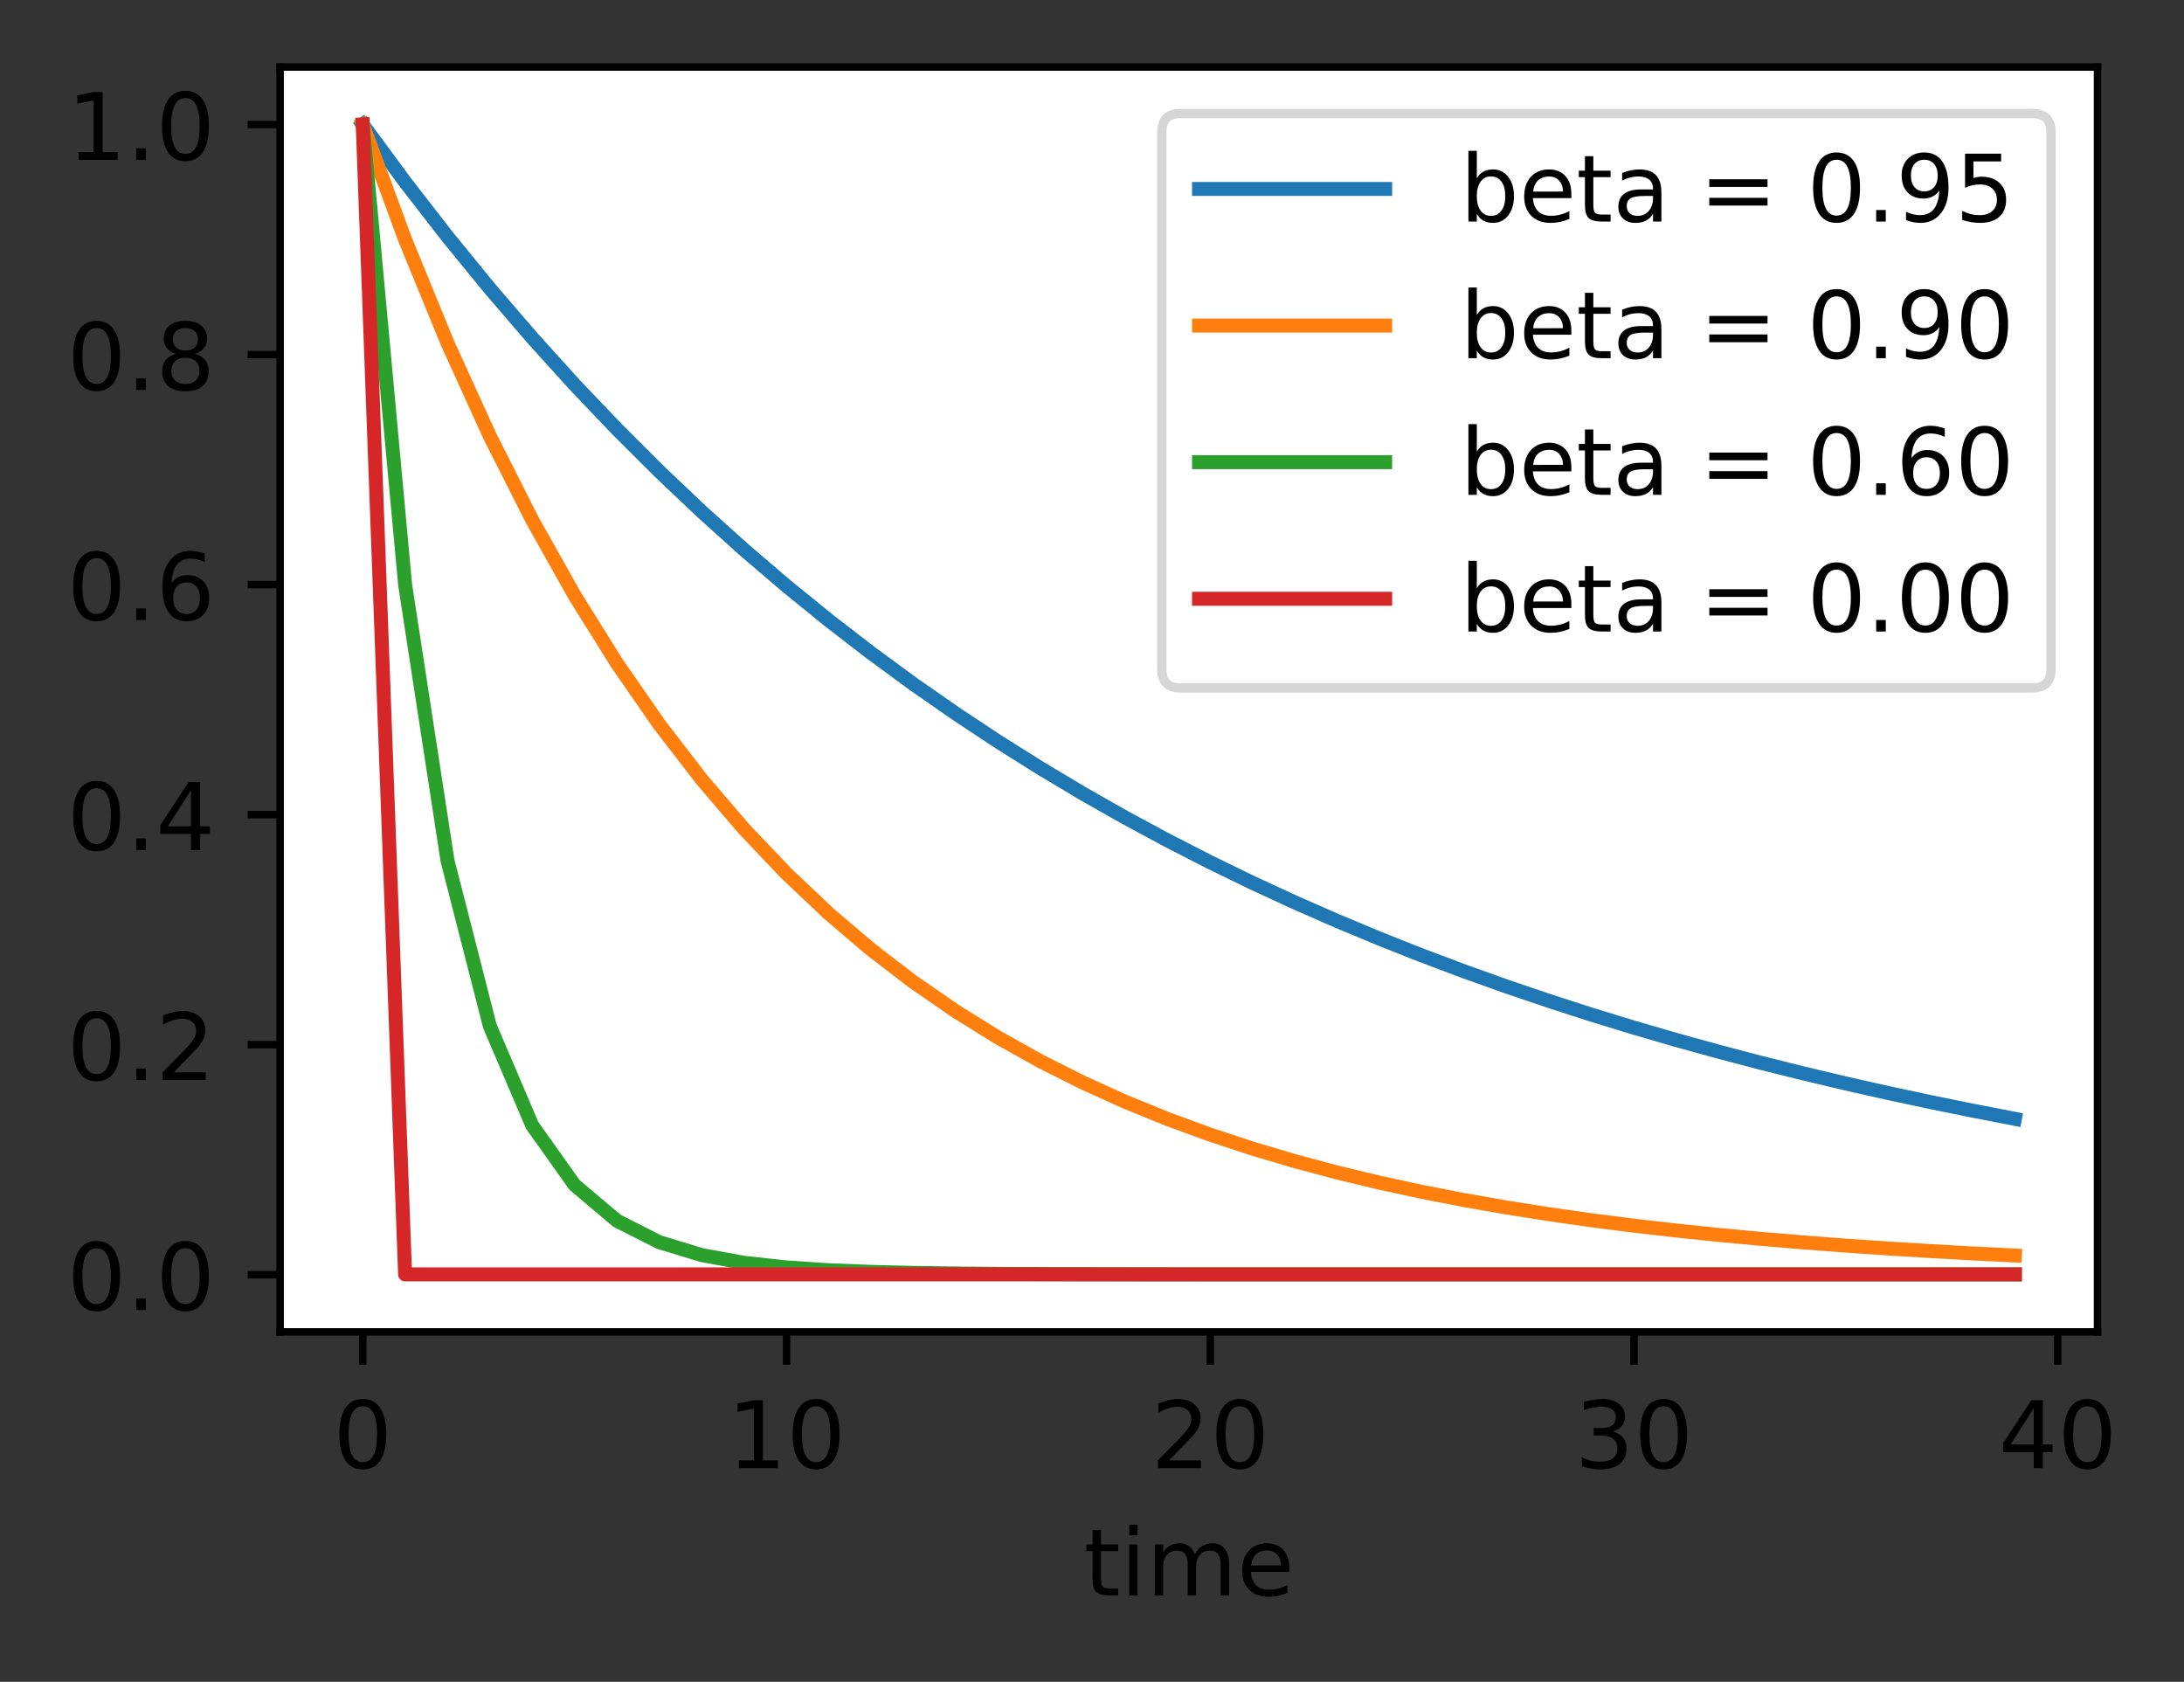 <?xml version="1.0" encoding="UTF-8"?>
<svg xmlns="http://www.w3.org/2000/svg" xmlns:xlink="http://www.w3.org/1999/xlink" width="312.854" height="240.875" viewBox="0 0 312.854 240.875" version="1.1">
<rect x="0" y="0" width="312.854" height="240.875" fill="#333333" stroke="none"/>
<defs>
<filter id="alpha" filterUnits="objectBoundingBox" x="0%" y="0%" width="100%" height="100%">
  <feColorMatrix type="matrix" in="SourceGraphic" values="0 0 0 0 1 0 0 0 0 1 0 0 0 0 1 0 0 0 1 0"/>
</filter>
<mask id="mask0">
  <g filter="url(#alpha)">
<rect x="0" y="0" width="312.854" height="240.875" style="fill:rgb(0%,0%,0%);fill-opacity:0.8;stroke:none;"/>
  </g>
</mask>
<clipPath id="clip1">
  <rect x="0" y="0" width="313" height="241"/>
</clipPath>
<g id="surface5" clip-path="url(#clip1)">
<path style="fill-rule:nonzero;fill:rgb(100%,100%,100%);fill-opacity:1;stroke-width:1;stroke-linecap:butt;stroke-linejoin:miter;stroke:rgb(80%,80%,80%);stroke-opacity:1;stroke-miterlimit:4;" d="M 126.853 73.913 L 218.402 73.913 C 219.735 73.913 220.403 73.245 220.403 71.912 L 220.403 14.2 C 220.403 12.867 219.735 12.199 218.402 12.199 L 126.853 12.199 C 125.52 12.199 124.852 12.867 124.852 14.2 L 124.852 71.912 C 124.852 73.245 125.52 73.913 126.853 73.913 Z M 126.853 73.913 " transform="matrix(1.333,0,0,1.333,0,0)"/>
</g>
</defs>
<g id="surface1">
<path style=" stroke:none;fill-rule:nonzero;fill:rgb(100%,100%,100%);fill-opacity:1;" d="M 40.137 190.801 L 300.539 190.801 L 300.539 9.602 L 40.137 9.602 Z M 40.137 190.801 "/>
<path style="fill:none;stroke-width:0.8;stroke-linecap:butt;stroke-linejoin:round;stroke:rgb(0%,0%,0%);stroke-opacity:1;stroke-miterlimit:4;" d="M -0.001 0.001 L -0.001 3.499 " transform="matrix(1.333,0,0,1.333,51.974,190.8)"/>
<path style=" stroke:none;fill-rule:nonzero;fill:rgb(0%,0%,0%);fill-opacity:1;" d="M 51.969 201.41 C 51.293 201.41 50.785 201.742 50.441 202.41 C 50.102 203.074 49.934 204.078 49.934 205.414 C 49.934 206.746 50.102 207.746 50.441 208.414 C 50.785 209.078 51.293 209.414 51.969 209.414 C 52.652 209.414 53.164 209.078 53.504 208.414 C 53.844 207.746 54.016 206.746 54.016 205.414 C 54.016 204.078 53.844 203.074 53.504 202.41 C 53.164 201.742 52.652 201.41 51.969 201.41 Z M 51.969 200.367 C 53.059 200.367 53.895 200.801 54.469 201.664 C 55.043 202.523 55.332 203.773 55.332 205.414 C 55.332 207.051 55.043 208.301 54.469 209.164 C 53.895 210.023 53.059 210.453 51.969 210.453 C 50.879 210.453 50.051 210.023 49.473 209.164 C 48.898 208.301 48.613 207.051 48.613 205.414 C 48.613 203.773 48.898 202.523 49.473 201.664 C 50.051 200.801 50.879 200.367 51.969 200.367 Z M 51.969 200.367 "/>
<path style="fill:none;stroke-width:0.8;stroke-linecap:butt;stroke-linejoin:round;stroke:rgb(0%,0%,0%);stroke-opacity:1;stroke-miterlimit:4;" d="M -0.001 0.001 L -0.001 3.499 " transform="matrix(1.333,0,0,1.333,112.673,190.8)"/>
<path style=" stroke:none;fill-rule:nonzero;fill:rgb(0%,0%,0%);fill-opacity:1;" d="M 105.844 209.16 L 107.992 209.16 L 107.992 201.742 L 105.656 202.211 L 105.656 201.012 L 107.98 200.543 L 109.293 200.543 L 109.293 209.16 L 111.441 209.16 L 111.441 210.266 L 105.844 210.266 Z M 105.844 209.16 "/>
<path style=" stroke:none;fill-rule:nonzero;fill:rgb(0%,0%,0%);fill-opacity:1;" d="M 116.91 201.41 C 116.234 201.41 115.727 201.742 115.383 202.41 C 115.043 203.074 114.871 204.078 114.871 205.414 C 114.871 206.746 115.043 207.746 115.383 208.414 C 115.727 209.078 116.234 209.414 116.91 209.414 C 117.594 209.414 118.102 209.078 118.445 208.414 C 118.785 207.746 118.957 206.746 118.957 205.414 C 118.957 204.078 118.785 203.074 118.445 202.41 C 118.102 201.742 117.594 201.41 116.91 201.41 Z M 116.91 200.367 C 118 200.367 118.832 200.801 119.41 201.664 C 119.984 202.523 120.27 203.773 120.27 205.414 C 120.27 207.051 119.984 208.301 119.41 209.164 C 118.832 210.023 118 210.453 116.91 210.453 C 115.82 210.453 114.988 210.023 114.414 209.164 C 113.84 208.301 113.551 207.051 113.551 205.414 C 113.551 203.773 113.84 202.523 114.414 201.664 C 114.988 200.801 115.82 200.367 116.91 200.367 Z M 116.91 200.367 "/>
<path style="fill:none;stroke-width:0.8;stroke-linecap:butt;stroke-linejoin:round;stroke:rgb(0%,0%,0%);stroke-opacity:1;stroke-miterlimit:4;" d="M -0.001 0.001 L -0.001 3.499 " transform="matrix(1.333,0,0,1.333,173.372,190.8)"/>
<path style=" stroke:none;fill-rule:nonzero;fill:rgb(0%,0%,0%);fill-opacity:1;" d="M 167.449 209.16 L 172.035 209.16 L 172.035 210.266 L 165.867 210.266 L 165.867 209.16 C 166.363 208.641 167.043 207.949 167.906 207.078 C 168.77 206.207 169.309 205.648 169.531 205.395 C 169.953 204.922 170.246 204.523 170.41 204.195 C 170.582 203.867 170.664 203.543 170.664 203.227 C 170.664 202.711 170.484 202.289 170.121 201.965 C 169.758 201.637 169.285 201.477 168.703 201.477 C 168.293 201.477 167.855 201.547 167.398 201.691 C 166.941 201.832 166.453 202.051 165.93 202.34 L 165.93 201.012 C 166.461 200.801 166.953 200.641 167.414 200.531 C 167.875 200.422 168.297 200.367 168.68 200.367 C 169.688 200.367 170.488 200.621 171.086 201.125 C 171.688 201.629 171.984 202.301 171.984 203.141 C 171.984 203.543 171.91 203.922 171.762 204.277 C 171.613 204.637 171.34 205.059 170.941 205.543 C 170.836 205.672 170.488 206.035 169.906 206.637 C 169.328 207.238 168.508 208.078 167.449 209.16 Z M 167.449 209.16 "/>
<path style=" stroke:none;fill-rule:nonzero;fill:rgb(0%,0%,0%);fill-opacity:1;" d="M 177.609 201.41 C 176.934 201.41 176.426 201.742 176.082 202.41 C 175.742 203.074 175.57 204.078 175.57 205.414 C 175.57 206.746 175.742 207.746 176.082 208.414 C 176.426 209.078 176.934 209.414 177.609 209.414 C 178.293 209.414 178.805 209.078 179.145 208.414 C 179.484 207.746 179.656 206.746 179.656 205.414 C 179.656 204.078 179.484 203.074 179.145 202.41 C 178.805 201.742 178.293 201.41 177.609 201.41 Z M 177.609 200.367 C 178.699 200.367 179.531 200.801 180.109 201.664 C 180.684 202.523 180.969 203.773 180.969 205.414 C 180.969 207.051 180.684 208.301 180.109 209.164 C 179.531 210.023 178.699 210.453 177.609 210.453 C 176.52 210.453 175.688 210.023 175.113 209.164 C 174.539 208.301 174.25 207.051 174.25 205.414 C 174.25 203.773 174.539 202.523 175.113 201.664 C 175.688 200.801 176.52 200.367 177.609 200.367 Z M 177.609 200.367 "/>
<path style="fill:none;stroke-width:0.8;stroke-linecap:butt;stroke-linejoin:round;stroke:rgb(0%,0%,0%);stroke-opacity:1;stroke-miterlimit:4;" d="M -0.001 0.001 L -0.001 3.499 " transform="matrix(1.333,0,0,1.333,234.072,190.8)"/>
<path style=" stroke:none;fill-rule:nonzero;fill:rgb(0%,0%,0%);fill-opacity:1;" d="M 231 205.023 C 231.629 205.156 232.117 205.438 232.473 205.863 C 232.824 206.289 233.004 206.816 233.004 207.441 C 233.004 208.398 232.672 209.141 232.012 209.668 C 231.355 210.191 230.418 210.453 229.199 210.453 C 228.793 210.453 228.375 210.414 227.941 210.332 C 227.512 210.254 227.066 210.133 226.605 209.973 L 226.605 208.703 C 226.969 208.914 227.367 209.074 227.801 209.184 C 228.234 209.293 228.691 209.348 229.164 209.348 C 229.988 209.348 230.613 209.184 231.047 208.859 C 231.48 208.535 231.695 208.059 231.695 207.441 C 231.695 206.867 231.492 206.418 231.094 206.098 C 230.691 205.773 230.133 205.609 229.418 205.609 L 228.285 205.609 L 228.285 204.527 L 229.469 204.527 C 230.117 204.527 230.609 204.398 230.953 204.141 C 231.297 203.883 231.469 203.512 231.469 203.023 C 231.469 202.527 231.289 202.145 230.938 201.879 C 230.582 201.609 230.078 201.477 229.418 201.477 C 229.055 201.477 228.668 201.516 228.258 201.594 C 227.844 201.672 227.391 201.793 226.898 201.957 L 226.898 200.785 C 227.398 200.648 227.863 200.543 228.301 200.473 C 228.738 200.402 229.148 200.367 229.535 200.367 C 230.531 200.367 231.324 200.598 231.902 201.051 C 232.484 201.504 232.777 202.117 232.777 202.887 C 232.777 203.426 232.621 203.883 232.312 204.254 C 232.004 204.621 231.566 204.879 231 205.023 Z M 231 205.023 "/>
<path style=" stroke:none;fill-rule:nonzero;fill:rgb(0%,0%,0%);fill-opacity:1;" d="M 238.309 201.41 C 237.633 201.41 237.125 201.742 236.781 202.41 C 236.441 203.074 236.273 204.078 236.273 205.414 C 236.273 206.746 236.441 207.746 236.781 208.414 C 237.125 209.078 237.633 209.414 238.309 209.414 C 238.992 209.414 239.504 209.078 239.844 208.414 C 240.184 207.746 240.355 206.746 240.355 205.414 C 240.355 204.078 240.184 203.074 239.844 202.41 C 239.504 201.742 238.992 201.41 238.309 201.41 Z M 238.309 200.367 C 239.398 200.367 240.23 200.801 240.809 201.664 C 241.383 202.523 241.668 203.773 241.668 205.414 C 241.668 207.051 241.383 208.301 240.809 209.164 C 240.23 210.023 239.398 210.453 238.309 210.453 C 237.219 210.453 236.387 210.023 235.812 209.164 C 235.238 208.301 234.949 207.051 234.949 205.414 C 234.949 203.773 235.238 202.523 235.812 201.664 C 236.387 200.801 237.219 200.367 238.309 200.367 Z M 238.309 200.367 "/>
<path style="fill:none;stroke-width:0.8;stroke-linecap:butt;stroke-linejoin:round;stroke:rgb(0%,0%,0%);stroke-opacity:1;stroke-miterlimit:4;" d="M -0.001 0.001 L -0.001 3.499 " transform="matrix(1.333,0,0,1.333,294.771,190.8)"/>
<path style=" stroke:none;fill-rule:nonzero;fill:rgb(0%,0%,0%);fill-opacity:1;" d="M 291.328 201.691 L 288.008 206.879 L 291.328 206.879 Z M 290.98 200.543 L 292.637 200.543 L 292.637 206.879 L 294.023 206.879 L 294.023 207.973 L 292.637 207.973 L 292.637 210.266 L 291.328 210.266 L 291.328 207.973 L 286.941 207.973 L 286.941 206.703 Z M 290.98 200.543 "/>
<path style=" stroke:none;fill-rule:nonzero;fill:rgb(0%,0%,0%);fill-opacity:1;" d="M 299.008 201.41 C 298.332 201.41 297.824 201.742 297.48 202.41 C 297.141 203.074 296.973 204.078 296.973 205.414 C 296.973 206.746 297.141 207.746 297.48 208.414 C 297.824 209.078 298.332 209.414 299.008 209.414 C 299.691 209.414 300.203 209.078 300.543 208.414 C 300.883 207.746 301.055 206.746 301.055 205.414 C 301.055 204.078 300.883 203.074 300.543 202.41 C 300.203 201.742 299.691 201.41 299.008 201.41 Z M 299.008 200.367 C 300.098 200.367 300.93 200.801 301.508 201.664 C 302.082 202.523 302.367 203.773 302.367 205.414 C 302.367 207.051 302.082 208.301 301.508 209.164 C 300.93 210.023 300.098 210.453 299.008 210.453 C 297.918 210.453 297.086 210.023 296.512 209.164 C 295.938 208.301 295.648 207.051 295.648 205.414 C 295.648 203.773 295.938 202.523 296.512 201.664 C 297.086 200.801 297.918 200.367 299.008 200.367 Z M 299.008 200.367 "/>
<path style=" stroke:none;fill-rule:nonzero;fill:rgb(0%,0%,0%);fill-opacity:1;" d="M 157.719 219.141 L 157.719 221.211 L 160.184 221.211 L 160.184 222.141 L 157.719 222.141 L 157.719 226.102 C 157.719 226.695 157.801 227.078 157.961 227.246 C 158.125 227.414 158.457 227.5 158.957 227.5 L 160.184 227.5 L 160.184 228.504 L 158.957 228.504 C 158.031 228.504 157.391 228.328 157.039 227.984 C 156.688 227.641 156.512 227.012 156.512 226.102 L 156.512 222.141 L 155.633 222.141 L 155.633 221.211 L 156.512 221.211 L 156.512 219.141 Z M 157.719 219.141 "/>
<path style=" stroke:none;fill-rule:nonzero;fill:rgb(0%,0%,0%);fill-opacity:1;" d="M 161.762 221.211 L 162.957 221.211 L 162.957 228.504 L 161.762 228.504 Z M 161.762 218.371 L 162.957 218.371 L 162.957 219.891 L 161.762 219.891 Z M 161.762 218.371 "/>
<path style=" stroke:none;fill-rule:nonzero;fill:rgb(0%,0%,0%);fill-opacity:1;" d="M 171.141 222.609 C 171.441 222.07 171.801 221.676 172.215 221.418 C 172.633 221.164 173.125 221.035 173.688 221.035 C 174.445 221.035 175.035 221.301 175.445 221.832 C 175.859 222.363 176.066 223.121 176.066 224.102 L 176.066 228.504 L 174.859 228.504 L 174.859 224.141 C 174.859 223.441 174.734 222.922 174.488 222.586 C 174.242 222.246 173.863 222.078 173.355 222.078 C 172.734 222.078 172.246 222.285 171.883 222.695 C 171.523 223.105 171.344 223.668 171.344 224.383 L 171.344 228.504 L 170.141 228.504 L 170.141 224.141 C 170.141 223.438 170.016 222.918 169.77 222.582 C 169.523 222.246 169.141 222.078 168.621 222.078 C 168.012 222.078 167.523 222.285 167.164 222.699 C 166.805 223.113 166.621 223.672 166.621 224.383 L 166.621 228.504 L 165.418 228.504 L 165.418 221.211 L 166.621 221.211 L 166.621 222.344 C 166.898 221.898 167.223 221.566 167.605 221.355 C 167.988 221.141 168.441 221.035 168.965 221.035 C 169.496 221.035 169.949 221.172 170.32 221.441 C 170.691 221.707 170.965 222.098 171.141 222.609 Z M 171.141 222.609 "/>
<path style=" stroke:none;fill-rule:nonzero;fill:rgb(0%,0%,0%);fill-opacity:1;" d="M 184.691 224.555 L 184.691 225.141 L 179.184 225.141 C 179.234 225.965 179.484 226.594 179.93 227.027 C 180.371 227.461 180.992 227.676 181.785 227.676 C 182.246 227.676 182.691 227.617 183.125 227.508 C 183.555 227.395 183.984 227.223 184.41 226.996 L 184.41 228.133 C 183.98 228.312 183.539 228.453 183.09 228.547 C 182.637 228.645 182.18 228.691 181.715 228.691 C 180.551 228.691 179.629 228.352 178.949 227.676 C 178.273 227 177.934 226.082 177.934 224.926 C 177.934 223.734 178.254 222.789 178.898 222.086 C 179.543 221.387 180.414 221.035 181.508 221.035 C 182.488 221.035 183.262 221.352 183.836 221.984 C 184.406 222.613 184.691 223.473 184.691 224.555 Z M 183.492 224.203 C 183.484 223.551 183.301 223.027 182.941 222.637 C 182.586 222.246 182.109 222.051 181.52 222.051 C 180.852 222.051 180.316 222.238 179.914 222.617 C 179.516 222.996 179.281 223.527 179.223 224.211 Z M 183.492 224.203 "/>
<path style="fill:none;stroke-width:0.8;stroke-linecap:butt;stroke-linejoin:round;stroke:rgb(0%,0%,0%);stroke-opacity:1;stroke-miterlimit:4;" d="M -0.001 -0.001 L -3.499 -0.001 " transform="matrix(1.333,0,0,1.333,40.137,182.564)"/>
<path style=" stroke:none;fill-rule:nonzero;fill:rgb(0%,0%,0%);fill-opacity:1;" d="M 13.836 178.773 C 13.16 178.773 12.652 179.109 12.309 179.773 C 11.969 180.441 11.801 181.441 11.801 182.777 C 11.801 184.109 11.969 185.109 12.309 185.777 C 12.652 186.445 13.16 186.777 13.836 186.777 C 14.52 186.777 15.031 186.445 15.371 185.777 C 15.711 185.109 15.883 184.109 15.883 182.777 C 15.883 181.441 15.711 180.441 15.371 179.773 C 15.031 179.109 14.52 178.773 13.836 178.773 Z M 13.836 177.734 C 14.93 177.734 15.762 178.164 16.336 179.027 C 16.91 179.887 17.199 181.141 17.199 182.777 C 17.199 184.414 16.91 185.664 16.336 186.527 C 15.762 187.387 14.93 187.82 13.836 187.82 C 12.75 187.82 11.918 187.387 11.34 186.527 C 10.766 185.664 10.48 184.414 10.48 182.777 C 10.48 181.141 10.766 179.887 11.34 179.027 C 11.918 178.164 12.75 177.734 13.836 177.734 Z M 13.836 177.734 "/>
<path style=" stroke:none;fill-rule:nonzero;fill:rgb(0%,0%,0%);fill-opacity:1;" d="M 19.508 185.977 L 20.883 185.977 L 20.883 187.629 L 19.508 187.629 Z M 19.508 185.977 "/>
<path style=" stroke:none;fill-rule:nonzero;fill:rgb(0%,0%,0%);fill-opacity:1;" d="M 26.559 178.773 C 25.883 178.773 25.375 179.109 25.031 179.773 C 24.691 180.441 24.52 181.441 24.52 182.777 C 24.52 184.109 24.691 185.109 25.031 185.777 C 25.375 186.445 25.883 186.777 26.559 186.777 C 27.242 186.777 27.75 186.445 28.094 185.777 C 28.434 185.109 28.605 184.109 28.605 182.777 C 28.605 181.441 28.434 180.441 28.094 179.773 C 27.75 179.109 27.242 178.773 26.559 178.773 Z M 26.559 177.734 C 27.648 177.734 28.48 178.164 29.059 179.027 C 29.633 179.887 29.918 181.141 29.918 182.777 C 29.918 184.414 29.633 185.664 29.059 186.527 C 28.48 187.387 27.648 187.82 26.559 187.82 C 25.469 187.82 24.637 187.387 24.062 186.527 C 23.488 185.664 23.199 184.414 23.199 182.777 C 23.199 181.141 23.488 179.887 24.062 179.027 C 24.637 178.164 25.469 177.734 26.559 177.734 Z M 26.559 177.734 "/>
<path style="fill:none;stroke-width:0.8;stroke-linecap:butt;stroke-linejoin:round;stroke:rgb(0%,0%,0%);stroke-opacity:1;stroke-miterlimit:4;" d="M -0.001 -0.001 L -3.499 -0.001 " transform="matrix(1.333,0,0,1.333,40.137,149.618)"/>
<path style=" stroke:none;fill-rule:nonzero;fill:rgb(0%,0%,0%);fill-opacity:1;" d="M 13.836 145.828 C 13.16 145.828 12.652 146.164 12.309 146.828 C 11.969 147.496 11.801 148.496 11.801 149.832 C 11.801 151.164 11.969 152.164 12.309 152.832 C 12.652 153.5 13.16 153.832 13.836 153.832 C 14.52 153.832 15.031 153.5 15.371 152.832 C 15.711 152.164 15.883 151.164 15.883 149.832 C 15.883 148.496 15.711 147.496 15.371 146.828 C 15.031 146.164 14.52 145.828 13.836 145.828 Z M 13.836 144.789 C 14.93 144.789 15.762 145.219 16.336 146.082 C 16.91 146.941 17.199 148.195 17.199 149.832 C 17.199 151.469 16.91 152.719 16.336 153.582 C 15.762 154.441 14.93 154.875 13.836 154.875 C 12.75 154.875 11.918 154.441 11.34 153.582 C 10.766 152.719 10.48 151.469 10.48 149.832 C 10.48 148.195 10.766 146.941 11.34 146.082 C 11.918 145.219 12.75 144.789 13.836 144.789 Z M 13.836 144.789 "/>
<path style=" stroke:none;fill-rule:nonzero;fill:rgb(0%,0%,0%);fill-opacity:1;" d="M 19.508 153.031 L 20.883 153.031 L 20.883 154.684 L 19.508 154.684 Z M 19.508 153.031 "/>
<path style=" stroke:none;fill-rule:nonzero;fill:rgb(0%,0%,0%);fill-opacity:1;" d="M 24.879 153.578 L 29.469 153.578 L 29.469 154.684 L 23.297 154.684 L 23.297 153.578 C 23.797 153.062 24.477 152.367 25.34 151.5 C 26.199 150.629 26.742 150.066 26.965 149.812 C 27.383 149.34 27.676 148.941 27.844 148.613 C 28.012 148.285 28.098 147.965 28.098 147.645 C 28.098 147.129 27.914 146.707 27.551 146.383 C 27.191 146.059 26.719 145.895 26.137 145.895 C 25.723 145.895 25.289 145.965 24.828 146.109 C 24.371 146.25 23.883 146.469 23.363 146.762 L 23.363 145.434 C 23.891 145.219 24.387 145.059 24.848 144.949 C 25.309 144.844 25.73 144.789 26.109 144.789 C 27.117 144.789 27.922 145.039 28.52 145.543 C 29.117 146.047 29.418 146.719 29.418 147.562 C 29.418 147.961 29.344 148.34 29.191 148.699 C 29.043 149.055 28.77 149.477 28.375 149.965 C 28.266 150.09 27.922 150.453 27.34 151.055 C 26.758 151.656 25.938 152.496 24.879 153.578 Z M 24.879 153.578 "/>
<path style="fill:none;stroke-width:0.8;stroke-linecap:butt;stroke-linejoin:round;stroke:rgb(0%,0%,0%);stroke-opacity:1;stroke-miterlimit:4;" d="M -0.001 -0.001 L -3.499 -0.001 " transform="matrix(1.333,0,0,1.333,40.137,116.673)"/>
<path style=" stroke:none;fill-rule:nonzero;fill:rgb(0%,0%,0%);fill-opacity:1;" d="M 13.836 112.883 C 13.16 112.883 12.652 113.219 12.309 113.883 C 11.969 114.551 11.801 115.551 11.801 116.887 C 11.801 118.219 11.969 119.219 12.309 119.887 C 12.652 120.555 13.16 120.887 13.836 120.887 C 14.52 120.887 15.031 120.555 15.371 119.887 C 15.711 119.219 15.883 118.219 15.883 116.887 C 15.883 115.551 15.711 114.551 15.371 113.883 C 15.031 113.219 14.52 112.883 13.836 112.883 Z M 13.836 111.844 C 14.93 111.844 15.762 112.273 16.336 113.137 C 16.91 113.996 17.199 115.25 17.199 116.887 C 17.199 118.523 16.91 119.773 16.336 120.637 C 15.762 121.496 14.93 121.93 13.836 121.93 C 12.75 121.93 11.918 121.496 11.34 120.637 C 10.766 119.773 10.48 118.523 10.48 116.887 C 10.48 115.25 10.766 113.996 11.34 113.137 C 11.918 112.273 12.75 111.844 13.836 111.844 Z M 13.836 111.844 "/>
<path style=" stroke:none;fill-rule:nonzero;fill:rgb(0%,0%,0%);fill-opacity:1;" d="M 19.508 120.086 L 20.883 120.086 L 20.883 121.738 L 19.508 121.738 Z M 19.508 120.086 "/>
<path style=" stroke:none;fill-rule:nonzero;fill:rgb(0%,0%,0%);fill-opacity:1;" d="M 27.359 113.164 L 24.039 118.352 L 27.359 118.352 Z M 27.016 112.016 L 28.668 112.016 L 28.668 118.352 L 30.059 118.352 L 30.059 119.445 L 28.668 119.445 L 28.668 121.738 L 27.359 121.738 L 27.359 119.445 L 22.973 119.445 L 22.973 118.18 Z M 27.016 112.016 "/>
<path style="fill:none;stroke-width:0.8;stroke-linecap:butt;stroke-linejoin:round;stroke:rgb(0%,0%,0%);stroke-opacity:1;stroke-miterlimit:4;" d="M -0.001 -0.001 L -3.499 -0.001 " transform="matrix(1.333,0,0,1.333,40.137,83.727)"/>
<path style=" stroke:none;fill-rule:nonzero;fill:rgb(0%,0%,0%);fill-opacity:1;" d="M 13.836 79.938 C 13.16 79.938 12.652 80.273 12.309 80.938 C 11.969 81.605 11.801 82.605 11.801 83.941 C 11.801 85.273 11.969 86.273 12.309 86.941 C 12.652 87.609 13.16 87.941 13.836 87.941 C 14.52 87.941 15.031 87.609 15.371 86.941 C 15.711 86.273 15.883 85.273 15.883 83.941 C 15.883 82.605 15.711 81.605 15.371 80.938 C 15.031 80.273 14.52 79.938 13.836 79.938 Z M 13.836 78.898 C 14.93 78.898 15.762 79.328 16.336 80.191 C 16.91 81.051 17.199 82.301 17.199 83.941 C 17.199 85.578 16.91 86.828 16.336 87.691 C 15.762 88.551 14.93 88.984 13.836 88.984 C 12.75 88.984 11.918 88.551 11.34 87.691 C 10.766 86.828 10.48 85.578 10.48 83.941 C 10.48 82.301 10.766 81.051 11.34 80.191 C 11.918 79.328 12.75 78.898 13.836 78.898 Z M 13.836 78.898 "/>
<path style=" stroke:none;fill-rule:nonzero;fill:rgb(0%,0%,0%);fill-opacity:1;" d="M 19.508 87.141 L 20.883 87.141 L 20.883 88.793 L 19.508 88.793 Z M 19.508 87.141 "/>
<path style=" stroke:none;fill-rule:nonzero;fill:rgb(0%,0%,0%);fill-opacity:1;" d="M 26.723 83.41 C 26.133 83.41 25.664 83.613 25.32 84.016 C 24.977 84.418 24.801 84.973 24.801 85.676 C 24.801 86.371 24.977 86.926 25.32 87.332 C 25.664 87.738 26.133 87.941 26.723 87.941 C 27.312 87.941 27.781 87.738 28.125 87.332 C 28.469 86.926 28.641 86.371 28.641 85.676 C 28.641 84.973 28.469 84.418 28.125 84.016 C 27.781 83.613 27.312 83.41 26.723 83.41 Z M 29.332 79.285 L 29.332 80.484 C 29.004 80.328 28.672 80.211 28.332 80.129 C 27.996 80.047 27.664 80.004 27.332 80.004 C 26.465 80.004 25.801 80.297 25.344 80.883 C 24.887 81.469 24.625 82.355 24.562 83.539 C 24.816 83.16 25.137 82.871 25.523 82.672 C 25.91 82.469 26.336 82.367 26.801 82.367 C 27.777 82.367 28.547 82.664 29.113 83.258 C 29.684 83.848 29.965 84.656 29.965 85.676 C 29.965 86.672 29.672 87.473 29.078 88.078 C 28.488 88.68 27.703 88.984 26.723 88.984 C 25.598 88.984 24.738 88.551 24.145 87.691 C 23.551 86.828 23.254 85.578 23.254 83.941 C 23.254 82.406 23.617 81.184 24.348 80.27 C 25.074 79.355 26.055 78.898 27.281 78.898 C 27.613 78.898 27.945 78.93 28.281 78.996 C 28.617 79.059 28.969 79.156 29.332 79.285 Z M 29.332 79.285 "/>
<path style="fill:none;stroke-width:0.8;stroke-linecap:butt;stroke-linejoin:round;stroke:rgb(0%,0%,0%);stroke-opacity:1;stroke-miterlimit:4;" d="M -0.001 -0 L -3.499 -0 " transform="matrix(1.333,0,0,1.333,40.137,50.782)"/>
<path style=" stroke:none;fill-rule:nonzero;fill:rgb(0%,0%,0%);fill-opacity:1;" d="M 13.836 46.992 C 13.16 46.992 12.652 47.328 12.309 47.992 C 11.969 48.66 11.801 49.66 11.801 50.996 C 11.801 52.328 11.969 53.328 12.309 53.996 C 12.652 54.66 13.16 54.996 13.836 54.996 C 14.52 54.996 15.031 54.66 15.371 53.996 C 15.711 53.328 15.883 52.328 15.883 50.996 C 15.883 49.66 15.711 48.66 15.371 47.992 C 15.031 47.328 14.52 46.992 13.836 46.992 Z M 13.836 45.953 C 14.93 45.953 15.762 46.383 16.336 47.246 C 16.91 48.105 17.199 49.355 17.199 50.996 C 17.199 52.633 16.91 53.883 16.336 54.746 C 15.762 55.605 14.93 56.035 13.836 56.035 C 12.75 56.035 11.918 55.605 11.34 54.746 C 10.766 53.883 10.48 52.633 10.48 50.996 C 10.48 49.355 10.766 48.105 11.34 47.246 C 11.918 46.383 12.75 45.953 13.836 45.953 Z M 13.836 45.953 "/>
<path style=" stroke:none;fill-rule:nonzero;fill:rgb(0%,0%,0%);fill-opacity:1;" d="M 19.508 54.191 L 20.883 54.191 L 20.883 55.848 L 19.508 55.848 Z M 19.508 54.191 "/>
<path style=" stroke:none;fill-rule:nonzero;fill:rgb(0%,0%,0%);fill-opacity:1;" d="M 26.559 51.23 C 25.934 51.23 25.441 51.398 25.082 51.734 C 24.727 52.066 24.547 52.527 24.547 53.113 C 24.547 53.699 24.727 54.16 25.082 54.492 C 25.441 54.828 25.934 54.996 26.559 54.996 C 27.184 54.996 27.676 54.828 28.035 54.492 C 28.398 54.152 28.578 53.695 28.578 53.113 C 28.578 52.527 28.398 52.066 28.039 51.734 C 27.684 51.398 27.188 51.23 26.559 51.23 Z M 25.246 50.672 C 24.68 50.535 24.242 50.27 23.926 49.887 C 23.613 49.496 23.453 49.027 23.453 48.469 C 23.453 47.695 23.73 47.082 24.285 46.629 C 24.84 46.176 25.598 45.953 26.559 45.953 C 27.527 45.953 28.285 46.176 28.84 46.629 C 29.391 47.082 29.664 47.695 29.664 48.469 C 29.664 49.027 29.508 49.496 29.191 49.887 C 28.879 50.27 28.441 50.535 27.883 50.672 C 28.516 50.82 29.008 51.109 29.359 51.539 C 29.715 51.969 29.891 52.492 29.891 53.113 C 29.891 54.055 29.605 54.777 29.031 55.281 C 28.453 55.785 27.633 56.035 26.559 56.035 C 25.488 56.035 24.664 55.785 24.09 55.281 C 23.512 54.777 23.227 54.055 23.227 53.113 C 23.227 52.492 23.402 51.969 23.758 51.539 C 24.117 51.109 24.609 50.82 25.246 50.672 Z M 24.762 48.594 C 24.762 49.098 24.922 49.492 25.234 49.773 C 25.551 50.055 25.992 50.195 26.559 50.195 C 27.125 50.195 27.566 50.055 27.883 49.773 C 28.203 49.492 28.363 49.098 28.363 48.594 C 28.363 48.09 28.203 47.699 27.883 47.418 C 27.566 47.133 27.125 46.992 26.559 46.992 C 25.992 46.992 25.551 47.133 25.234 47.418 C 24.922 47.699 24.762 48.09 24.762 48.594 Z M 24.762 48.594 "/>
<path style="fill:none;stroke-width:0.8;stroke-linecap:butt;stroke-linejoin:round;stroke:rgb(0%,0%,0%);stroke-opacity:1;stroke-miterlimit:4;" d="M -0.001 -0 L -3.499 -0 " transform="matrix(1.333,0,0,1.333,40.137,17.836)"/>
<path style=" stroke:none;fill-rule:nonzero;fill:rgb(0%,0%,0%);fill-opacity:1;" d="M 11.254 21.797 L 13.402 21.797 L 13.402 14.379 L 11.066 14.848 L 11.066 13.648 L 13.391 13.18 L 14.703 13.18 L 14.703 21.797 L 16.852 21.797 L 16.852 22.902 L 11.254 22.902 Z M 11.254 21.797 "/>
<path style=" stroke:none;fill-rule:nonzero;fill:rgb(0%,0%,0%);fill-opacity:1;" d="M 19.508 21.246 L 20.883 21.246 L 20.883 22.902 L 19.508 22.902 Z M 19.508 21.246 "/>
<path style=" stroke:none;fill-rule:nonzero;fill:rgb(0%,0%,0%);fill-opacity:1;" d="M 26.559 14.047 C 25.883 14.047 25.375 14.383 25.031 15.047 C 24.691 15.715 24.52 16.715 24.52 18.051 C 24.52 19.383 24.691 20.383 25.031 21.051 C 25.375 21.715 25.883 22.051 26.559 22.051 C 27.242 22.051 27.75 21.715 28.094 21.051 C 28.434 20.383 28.605 19.383 28.605 18.051 C 28.605 16.715 28.434 15.715 28.094 15.047 C 27.75 14.383 27.242 14.047 26.559 14.047 Z M 26.559 13.008 C 27.648 13.008 28.48 13.438 29.059 14.301 C 29.633 15.16 29.918 16.41 29.918 18.051 C 29.918 19.688 29.633 20.938 29.059 21.801 C 28.48 22.66 27.648 23.09 26.559 23.09 C 25.469 23.09 24.637 22.66 24.062 21.801 C 23.488 20.938 23.199 19.688 23.199 18.051 C 23.199 16.41 23.488 15.16 24.062 14.301 C 24.637 13.438 25.469 13.008 26.559 13.008 Z M 26.559 13.008 "/>
<path style="fill:none;stroke-width:1.5;stroke-linecap:square;stroke-linejoin:round;stroke:rgb(12.157%,46.667%,70.588%);stroke-opacity:1;stroke-miterlimit:4;" d="M 38.979 13.377 L 43.532 19.556 L 48.085 25.424 L 52.638 30.999 L 57.19 36.293 L 61.743 41.326 L 66.296 46.104 L 70.849 50.646 L 75.401 54.961 L 79.951 59.06 L 84.504 62.95 L 89.057 66.65 L 93.609 70.163 L 98.162 73.503 L 102.715 76.673 L 107.268 79.685 L 111.82 82.547 L 116.373 85.266 L 120.926 87.85 L 125.476 90.302 L 130.028 92.634 L 134.581 94.849 L 139.134 96.952 L 143.687 98.95 L 148.239 100.849 L 152.792 102.653 L 157.345 104.367 L 161.897 105.993 L 166.45 107.54 L 171 109.011 L 175.553 110.405 L 180.105 111.732 L 184.658 112.989 L 189.211 114.188 L 193.764 115.324 L 198.316 116.405 L 202.869 117.431 L 207.422 118.403 L 211.975 119.329 L 216.524 120.211 " transform="matrix(1.333,0,0,1.333,0,0)"/>
<path style="fill:none;stroke-width:1.5;stroke-linecap:square;stroke-linejoin:round;stroke:rgb(100%,49.804%,5.49%);stroke-opacity:1;stroke-miterlimit:4;" d="M 38.979 13.377 L 43.532 25.731 L 48.085 36.85 L 52.638 46.857 L 57.19 55.863 L 61.743 63.97 L 66.296 71.265 L 70.849 77.83 L 75.401 83.739 L 79.951 89.06 L 84.504 93.844 L 89.057 98.153 L 93.609 102.029 L 98.162 105.519 L 102.715 108.659 L 107.268 111.486 L 111.82 114.029 L 116.373 116.317 L 120.926 118.38 L 125.476 120.234 L 130.028 121.901 L 134.581 123.404 L 139.134 124.755 L 143.687 125.974 L 148.239 127.069 L 152.792 128.054 L 157.345 128.941 L 161.897 129.738 L 166.45 130.456 L 171 131.104 L 175.553 131.687 L 180.105 132.208 L 184.658 132.68 L 189.211 133.104 L 193.764 133.485 L 198.316 133.831 L 202.869 134.139 L 207.422 134.417 L 211.975 134.669 L 216.524 134.895 " transform="matrix(1.333,0,0,1.333,0,0)"/>
<path style="fill:none;stroke-width:1.5;stroke-linecap:square;stroke-linejoin:round;stroke:rgb(17.255%,62.745%,17.255%);stroke-opacity:1;stroke-miterlimit:4;" d="M 38.979 13.377 L 43.532 62.795 L 48.085 92.446 L 52.638 110.238 L 57.19 120.911 L 61.743 127.315 L 66.296 131.159 L 70.849 133.465 L 75.401 134.848 L 79.951 135.677 L 84.504 136.175 L 89.057 136.474 L 93.609 136.652 L 98.162 136.761 L 102.715 136.825 L 107.268 136.863 L 111.82 136.887 L 116.373 136.901 L 120.926 136.91 L 125.476 136.916 L 130.028 136.919 L 134.581 136.919 L 139.134 136.922 L 216.524 136.922 " transform="matrix(1.333,0,0,1.333,0,0)"/>
<path style="fill:none;stroke-width:1.5;stroke-linecap:square;stroke-linejoin:round;stroke:rgb(83.922%,15.294%,15.686%);stroke-opacity:1;stroke-miterlimit:4;" d="M 38.979 13.377 L 43.532 136.922 L 216.524 136.922 " transform="matrix(1.333,0,0,1.333,0,0)"/>
<path style="fill:none;stroke-width:0.8;stroke-linecap:square;stroke-linejoin:miter;stroke:rgb(0%,0%,0%);stroke-opacity:1;stroke-miterlimit:4;" d="M 30.103 143.101 L 30.103 7.201 " transform="matrix(1.333,0,0,1.333,0,0)"/>
<path style="fill:none;stroke-width:0.8;stroke-linecap:square;stroke-linejoin:miter;stroke:rgb(0%,0%,0%);stroke-opacity:1;stroke-miterlimit:4;" d="M 225.404 143.101 L 225.404 7.201 " transform="matrix(1.333,0,0,1.333,0,0)"/>
<path style="fill:none;stroke-width:0.8;stroke-linecap:square;stroke-linejoin:miter;stroke:rgb(0%,0%,0%);stroke-opacity:1;stroke-miterlimit:4;" d="M 30.103 143.101 L 225.404 143.101 " transform="matrix(1.333,0,0,1.333,0,0)"/>
<path style="fill:none;stroke-width:0.8;stroke-linecap:square;stroke-linejoin:miter;stroke:rgb(0%,0%,0%);stroke-opacity:1;stroke-miterlimit:4;" d="M 30.103 7.201 L 225.404 7.201 " transform="matrix(1.333,0,0,1.333,0,0)"/>
<use xlink:href="#surface5" mask="url(#mask0)"/>
<path style="fill:none;stroke-width:1.5;stroke-linecap:square;stroke-linejoin:round;stroke:rgb(12.157%,46.667%,70.588%);stroke-opacity:1;stroke-miterlimit:4;" d="M 128.851 20.3 L 148.852 20.3 " transform="matrix(1.333,0,0,1.333,0,0)"/>
<path style=" stroke:none;fill-rule:nonzero;fill:rgb(0%,0%,0%);fill-opacity:1;" d="M 215.629 28.09 C 215.629 27.211 215.445 26.52 215.082 26.02 C 214.723 25.516 214.223 25.266 213.59 25.266 C 212.953 25.266 212.457 25.516 212.094 26.02 C 211.73 26.52 211.551 27.211 211.551 28.09 C 211.551 28.973 211.73 29.664 212.094 30.164 C 212.457 30.664 212.953 30.918 213.59 30.918 C 214.223 30.918 214.723 30.664 215.082 30.164 C 215.445 29.664 215.629 28.973 215.629 28.09 Z M 211.551 25.547 C 211.805 25.113 212.121 24.789 212.504 24.582 C 212.891 24.371 213.348 24.266 213.883 24.266 C 214.766 24.266 215.488 24.617 216.039 25.32 C 216.594 26.023 216.871 26.945 216.871 28.09 C 216.871 29.238 216.594 30.164 216.039 30.867 C 215.488 31.57 214.766 31.922 213.883 31.922 C 213.348 31.922 212.891 31.816 212.504 31.605 C 212.121 31.395 211.805 31.07 211.551 30.637 L 211.551 31.73 L 210.348 31.73 L 210.348 21.602 L 211.551 21.602 Z M 211.551 25.547 "/>
<path style=" stroke:none;fill-rule:nonzero;fill:rgb(0%,0%,0%);fill-opacity:1;" d="M 225.094 27.785 L 225.094 28.371 L 219.586 28.371 C 219.637 29.195 219.887 29.824 220.332 30.258 C 220.773 30.688 221.395 30.902 222.188 30.902 C 222.648 30.902 223.094 30.848 223.527 30.734 C 223.957 30.621 224.387 30.453 224.812 30.227 L 224.812 31.359 C 224.383 31.543 223.941 31.68 223.492 31.777 C 223.039 31.871 222.582 31.922 222.117 31.922 C 220.953 31.922 220.031 31.582 219.352 30.906 C 218.676 30.227 218.336 29.312 218.336 28.156 C 218.336 26.965 218.656 26.016 219.301 25.316 C 219.945 24.617 220.816 24.266 221.91 24.266 C 222.891 24.266 223.664 24.582 224.238 25.211 C 224.809 25.844 225.094 26.699 225.094 27.785 Z M 223.895 27.434 C 223.887 26.777 223.703 26.258 223.344 25.867 C 222.988 25.477 222.512 25.277 221.922 25.277 C 221.254 25.277 220.719 25.469 220.316 25.848 C 219.918 26.223 219.684 26.754 219.625 27.441 Z M 223.895 27.434 "/>
<path style=" stroke:none;fill-rule:nonzero;fill:rgb(0%,0%,0%);fill-opacity:1;" d="M 228.242 22.367 L 228.242 24.441 L 230.711 24.441 L 230.711 25.371 L 228.242 25.371 L 228.242 29.328 C 228.242 29.922 228.324 30.305 228.488 30.477 C 228.648 30.645 228.98 30.73 229.48 30.73 L 230.711 30.73 L 230.711 31.73 L 229.48 31.73 C 228.555 31.73 227.918 31.559 227.566 31.215 C 227.215 30.867 227.039 30.242 227.039 29.328 L 227.039 25.371 L 226.16 25.371 L 226.16 24.441 L 227.039 24.441 L 227.039 22.367 Z M 228.242 22.367 "/>
<path style=" stroke:none;fill-rule:nonzero;fill:rgb(0%,0%,0%);fill-opacity:1;" d="M 235.602 28.066 C 234.633 28.066 233.961 28.176 233.59 28.398 C 233.215 28.617 233.027 28.996 233.027 29.531 C 233.027 29.957 233.168 30.293 233.449 30.543 C 233.73 30.793 234.109 30.918 234.59 30.918 C 235.254 30.918 235.789 30.68 236.191 30.211 C 236.59 29.738 236.793 29.113 236.793 28.332 L 236.793 28.066 Z M 237.992 27.57 L 237.992 31.73 L 236.793 31.73 L 236.793 30.625 C 236.52 31.066 236.18 31.395 235.77 31.605 C 235.359 31.816 234.863 31.922 234.273 31.922 C 233.527 31.922 232.934 31.711 232.492 31.293 C 232.051 30.871 231.828 30.312 231.828 29.609 C 231.828 28.789 232.105 28.172 232.652 27.754 C 233.203 27.336 234.023 27.129 235.109 27.129 L 236.793 27.129 L 236.793 27.012 C 236.793 26.461 236.609 26.031 236.25 25.73 C 235.887 25.43 235.379 25.277 234.723 25.277 C 234.305 25.277 233.898 25.328 233.504 25.43 C 233.109 25.527 232.73 25.68 232.367 25.879 L 232.367 24.77 C 232.805 24.602 233.227 24.477 233.641 24.391 C 234.055 24.309 234.453 24.266 234.844 24.266 C 235.898 24.266 236.688 24.539 237.211 25.086 C 237.73 25.633 237.992 26.461 237.992 27.57 Z M 237.992 27.57 "/>
<path style=" stroke:none;fill-rule:nonzero;fill:rgb(0%,0%,0%);fill-opacity:1;" d="M 244.852 25.676 L 253.195 25.676 L 253.195 26.77 L 244.852 26.77 Z M 244.852 28.332 L 253.195 28.332 L 253.195 29.441 L 244.852 29.441 Z M 244.852 28.332 "/>
<path style=" stroke:none;fill-rule:nonzero;fill:rgb(0%,0%,0%);fill-opacity:1;" d="M 263.086 22.879 C 262.41 22.879 261.902 23.211 261.559 23.879 C 261.219 24.543 261.051 25.543 261.051 26.883 C 261.051 28.215 261.219 29.211 261.559 29.879 C 261.902 30.547 262.41 30.879 263.086 30.879 C 263.77 30.879 264.281 30.547 264.621 29.879 C 264.961 29.211 265.133 28.215 265.133 26.883 C 265.133 25.543 264.961 24.543 264.621 23.879 C 264.281 23.211 263.77 22.879 263.086 22.879 Z M 263.086 21.836 C 264.176 21.836 265.008 22.266 265.586 23.129 C 266.16 23.992 266.445 25.242 266.445 26.883 C 266.445 28.516 266.16 29.766 265.586 30.629 C 265.008 31.492 264.176 31.922 263.086 31.922 C 261.996 31.922 261.164 31.492 260.59 30.629 C 260.016 29.766 259.727 28.516 259.727 26.883 C 259.727 25.242 260.016 23.992 260.59 23.129 C 261.164 22.266 261.996 21.836 263.086 21.836 Z M 263.086 21.836 "/>
<path style=" stroke:none;fill-rule:nonzero;fill:rgb(0%,0%,0%);fill-opacity:1;" d="M 268.758 30.078 L 270.133 30.078 L 270.133 31.73 L 268.758 31.73 Z M 268.758 30.078 "/>
<path style=" stroke:none;fill-rule:nonzero;fill:rgb(0%,0%,0%);fill-opacity:1;" d="M 273.035 31.527 L 273.035 30.332 C 273.367 30.488 273.699 30.609 274.035 30.691 C 274.375 30.773 274.707 30.812 275.035 30.812 C 275.902 30.812 276.566 30.52 277.023 29.938 C 277.48 29.355 277.742 28.469 277.809 27.277 C 277.555 27.652 277.238 27.938 276.848 28.137 C 276.465 28.336 276.035 28.438 275.566 28.438 C 274.598 28.438 273.828 28.145 273.262 27.555 C 272.691 26.969 272.41 26.164 272.41 25.141 C 272.41 24.145 272.703 23.344 273.297 22.742 C 273.887 22.137 274.672 21.836 275.652 21.836 C 276.777 21.836 277.637 22.266 278.227 23.129 C 278.82 23.992 279.117 25.242 279.117 26.883 C 279.117 28.414 278.754 29.637 278.023 30.551 C 277.297 31.465 276.32 31.922 275.094 31.922 C 274.762 31.922 274.43 31.887 274.09 31.824 C 273.75 31.758 273.398 31.66 273.035 31.527 Z M 275.652 27.41 C 276.242 27.41 276.711 27.207 277.055 26.805 C 277.398 26.398 277.574 25.848 277.574 25.141 C 277.574 24.441 277.398 23.891 277.055 23.484 C 276.711 23.078 276.242 22.879 275.652 22.879 C 275.062 22.879 274.594 23.078 274.25 23.484 C 273.906 23.891 273.734 24.441 273.734 25.141 C 273.734 25.848 273.906 26.398 274.25 26.805 C 274.594 27.207 275.062 27.41 275.652 27.41 Z M 275.652 27.41 "/>
<path style=" stroke:none;fill-rule:nonzero;fill:rgb(0%,0%,0%);fill-opacity:1;" d="M 281.492 22.012 L 286.656 22.012 L 286.656 23.117 L 282.695 23.117 L 282.695 25.5 C 282.887 25.434 283.078 25.387 283.27 25.355 C 283.461 25.32 283.652 25.305 283.844 25.305 C 284.926 25.305 285.785 25.602 286.422 26.199 C 287.055 26.793 287.371 27.598 287.371 28.613 C 287.371 29.66 287.047 30.473 286.395 31.051 C 285.742 31.633 284.824 31.922 283.641 31.922 C 283.234 31.922 282.816 31.887 282.395 31.816 C 281.973 31.746 281.535 31.645 281.082 31.504 L 281.082 30.18 C 281.473 30.395 281.875 30.551 282.293 30.656 C 282.711 30.762 283.148 30.812 283.613 30.812 C 284.363 30.812 284.961 30.617 285.398 30.223 C 285.836 29.828 286.055 29.289 286.055 28.613 C 286.055 27.938 285.836 27.402 285.398 27.008 C 284.961 26.609 284.363 26.414 283.613 26.414 C 283.262 26.414 282.91 26.453 282.562 26.527 C 282.215 26.605 281.855 26.727 281.492 26.895 Z M 281.492 22.012 "/>
<path style="fill:none;stroke-width:1.5;stroke-linecap:square;stroke-linejoin:round;stroke:rgb(100%,49.804%,5.49%);stroke-opacity:1;stroke-miterlimit:4;" d="M 128.851 34.978 L 148.852 34.978 " transform="matrix(1.333,0,0,1.333,0,0)"/>
<path style=" stroke:none;fill-rule:nonzero;fill:rgb(0%,0%,0%);fill-opacity:1;" d="M 215.629 47.664 C 215.629 46.781 215.445 46.09 215.082 45.59 C 214.723 45.09 214.223 44.836 213.59 44.836 C 212.953 44.836 212.457 45.09 212.094 45.59 C 211.73 46.09 211.551 46.781 211.551 47.664 C 211.551 48.543 211.73 49.234 212.094 49.734 C 212.457 50.238 212.953 50.488 213.59 50.488 C 214.223 50.488 214.723 50.238 215.082 49.734 C 215.445 49.234 215.629 48.543 215.629 47.664 Z M 211.551 45.117 C 211.805 44.684 212.121 44.363 212.504 44.152 C 212.891 43.941 213.348 43.836 213.883 43.836 C 214.766 43.836 215.488 44.188 216.039 44.891 C 216.594 45.594 216.871 46.516 216.871 47.664 C 216.871 48.809 216.594 49.734 216.039 50.438 C 215.488 51.141 214.766 51.492 213.883 51.492 C 213.348 51.492 212.891 51.387 212.504 51.176 C 212.121 50.965 211.805 50.641 211.551 50.207 L 211.551 51.301 L 210.348 51.301 L 210.348 41.172 L 211.551 41.172 Z M 211.551 45.117 "/>
<path style=" stroke:none;fill-rule:nonzero;fill:rgb(0%,0%,0%);fill-opacity:1;" d="M 225.094 47.355 L 225.094 47.941 L 219.586 47.941 C 219.637 48.766 219.887 49.395 220.332 49.828 C 220.773 50.258 221.395 50.477 222.188 50.477 C 222.648 50.477 223.094 50.418 223.527 50.305 C 223.957 50.195 224.387 50.023 224.812 49.797 L 224.812 50.93 C 224.383 51.113 223.941 51.254 223.492 51.348 C 223.039 51.445 222.582 51.492 222.117 51.492 C 220.953 51.492 220.031 51.152 219.352 50.477 C 218.676 49.801 218.336 48.883 218.336 47.727 C 218.336 46.535 218.656 45.586 219.301 44.887 C 219.945 44.188 220.816 43.836 221.91 43.836 C 222.891 43.836 223.664 44.152 224.238 44.785 C 224.809 45.414 225.094 46.273 225.094 47.355 Z M 223.895 47.004 C 223.887 46.352 223.703 45.828 223.344 45.438 C 222.988 45.047 222.512 44.852 221.922 44.852 C 221.254 44.852 220.719 45.039 220.316 45.418 C 219.918 45.793 219.684 46.328 219.625 47.012 Z M 223.895 47.004 "/>
<path style=" stroke:none;fill-rule:nonzero;fill:rgb(0%,0%,0%);fill-opacity:1;" d="M 228.242 41.941 L 228.242 44.012 L 230.711 44.012 L 230.711 44.941 L 228.242 44.941 L 228.242 48.898 C 228.242 49.496 228.324 49.875 228.488 50.047 C 228.648 50.215 228.98 50.301 229.48 50.301 L 230.711 50.301 L 230.711 51.301 L 229.48 51.301 C 228.555 51.301 227.918 51.129 227.566 50.785 C 227.215 50.441 227.039 49.812 227.039 48.898 L 227.039 44.941 L 226.16 44.941 L 226.16 44.012 L 227.039 44.012 L 227.039 41.941 Z M 228.242 41.941 "/>
<path style=" stroke:none;fill-rule:nonzero;fill:rgb(0%,0%,0%);fill-opacity:1;" d="M 235.602 47.637 C 234.633 47.637 233.961 47.746 233.59 47.969 C 233.215 48.191 233.027 48.566 233.027 49.102 C 233.027 49.527 233.168 49.863 233.449 50.113 C 233.73 50.363 234.109 50.488 234.59 50.488 C 235.254 50.488 235.789 50.254 236.191 49.781 C 236.59 49.309 236.793 48.684 236.793 47.902 L 236.793 47.637 Z M 237.992 47.141 L 237.992 51.301 L 236.793 51.301 L 236.793 50.195 C 236.52 50.637 236.18 50.965 235.77 51.176 C 235.359 51.387 234.863 51.492 234.273 51.492 C 233.527 51.492 232.934 51.281 232.492 50.863 C 232.051 50.441 231.828 49.883 231.828 49.18 C 231.828 48.359 232.105 47.742 232.652 47.324 C 233.203 46.91 234.023 46.699 235.109 46.699 L 236.793 46.699 L 236.793 46.582 C 236.793 46.031 236.609 45.602 236.25 45.301 C 235.887 45 235.379 44.852 234.723 44.852 C 234.305 44.852 233.898 44.898 233.504 45 C 233.109 45.102 232.73 45.25 232.367 45.449 L 232.367 44.34 C 232.805 44.172 233.227 44.047 233.641 43.961 C 234.055 43.879 234.453 43.836 234.844 43.836 C 235.898 43.836 236.688 44.109 237.211 44.656 C 237.73 45.203 237.992 46.031 237.992 47.141 Z M 237.992 47.141 "/>
<path style=" stroke:none;fill-rule:nonzero;fill:rgb(0%,0%,0%);fill-opacity:1;" d="M 244.852 45.246 L 253.195 45.246 L 253.195 46.34 L 244.852 46.34 Z M 244.852 47.902 L 253.195 47.902 L 253.195 49.012 L 244.852 49.012 Z M 244.852 47.902 "/>
<path style=" stroke:none;fill-rule:nonzero;fill:rgb(0%,0%,0%);fill-opacity:1;" d="M 263.086 42.449 C 262.41 42.449 261.902 42.781 261.559 43.449 C 261.219 44.113 261.051 45.113 261.051 46.453 C 261.051 47.785 261.219 48.785 261.559 49.449 C 261.902 50.117 262.41 50.449 263.086 50.449 C 263.77 50.449 264.281 50.117 264.621 49.449 C 264.961 48.785 265.133 47.785 265.133 46.453 C 265.133 45.113 264.961 44.113 264.621 43.449 C 264.281 42.781 263.77 42.449 263.086 42.449 Z M 263.086 41.406 C 264.176 41.406 265.008 41.836 265.586 42.699 C 266.16 43.562 266.445 44.812 266.445 46.453 C 266.445 48.09 266.16 49.336 265.586 50.199 C 265.008 51.062 264.176 51.492 263.086 51.492 C 261.996 51.492 261.164 51.062 260.59 50.199 C 260.016 49.336 259.727 48.09 259.727 46.453 C 259.727 44.812 260.016 43.562 260.59 42.699 C 261.164 41.836 261.996 41.406 263.086 41.406 Z M 263.086 41.406 "/>
<path style=" stroke:none;fill-rule:nonzero;fill:rgb(0%,0%,0%);fill-opacity:1;" d="M 268.758 49.648 L 270.133 49.648 L 270.133 51.301 L 268.758 51.301 Z M 268.758 49.648 "/>
<path style=" stroke:none;fill-rule:nonzero;fill:rgb(0%,0%,0%);fill-opacity:1;" d="M 273.035 51.102 L 273.035 49.902 C 273.367 50.059 273.699 50.18 274.035 50.262 C 274.375 50.344 274.707 50.383 275.035 50.383 C 275.902 50.383 276.566 50.09 277.023 49.508 C 277.48 48.926 277.742 48.039 277.809 46.848 C 277.555 47.223 277.238 47.508 276.848 47.707 C 276.465 47.91 276.035 48.008 275.566 48.008 C 274.598 48.008 273.828 47.715 273.262 47.129 C 272.691 46.539 272.41 45.734 272.41 44.711 C 272.41 43.715 272.703 42.914 273.297 42.312 C 273.887 41.707 274.672 41.406 275.652 41.406 C 276.777 41.406 277.637 41.836 278.227 42.699 C 278.82 43.562 279.117 44.812 279.117 46.453 C 279.117 47.984 278.754 49.207 278.023 50.121 C 277.297 51.035 276.32 51.492 275.094 51.492 C 274.762 51.492 274.43 51.461 274.09 51.395 C 273.75 51.328 273.398 51.23 273.035 51.102 Z M 275.652 46.98 C 276.242 46.98 276.711 46.777 277.055 46.375 C 277.398 45.973 277.574 45.418 277.574 44.711 C 277.574 44.016 277.398 43.461 277.055 43.055 C 276.711 42.652 276.242 42.449 275.652 42.449 C 275.062 42.449 274.594 42.652 274.25 43.055 C 273.906 43.461 273.734 44.016 273.734 44.711 C 273.734 45.418 273.906 45.973 274.25 46.375 C 274.594 46.777 275.062 46.98 275.652 46.98 Z M 275.652 46.98 "/>
<path style=" stroke:none;fill-rule:nonzero;fill:rgb(0%,0%,0%);fill-opacity:1;" d="M 284.289 42.449 C 283.613 42.449 283.105 42.781 282.766 43.449 C 282.422 44.113 282.254 45.113 282.254 46.453 C 282.254 47.785 282.422 48.785 282.766 49.449 C 283.105 50.117 283.613 50.449 284.289 50.449 C 284.973 50.449 285.484 50.117 285.824 49.449 C 286.164 48.785 286.336 47.785 286.336 46.453 C 286.336 45.113 286.164 44.113 285.824 43.449 C 285.484 42.781 284.973 42.449 284.289 42.449 Z M 284.289 41.406 C 285.383 41.406 286.215 41.836 286.789 42.699 C 287.363 43.562 287.652 44.812 287.652 46.453 C 287.652 48.09 287.363 49.336 286.789 50.199 C 286.215 51.062 285.383 51.492 284.289 51.492 C 283.203 51.492 282.371 51.062 281.797 50.199 C 281.219 49.336 280.934 48.09 280.934 46.453 C 280.934 44.812 281.219 43.562 281.797 42.699 C 282.371 41.836 283.203 41.406 284.289 41.406 Z M 284.289 41.406 "/>
<path style="fill:none;stroke-width:1.5;stroke-linecap:square;stroke-linejoin:round;stroke:rgb(17.255%,62.745%,17.255%);stroke-opacity:1;stroke-miterlimit:4;" d="M 128.851 49.655 L 148.852 49.655 " transform="matrix(1.333,0,0,1.333,0,0)"/>
<path style=" stroke:none;fill-rule:nonzero;fill:rgb(0%,0%,0%);fill-opacity:1;" d="M 215.629 67.234 C 215.629 66.352 215.445 65.66 215.082 65.16 C 214.723 64.66 214.223 64.41 213.59 64.41 C 212.953 64.41 212.457 64.66 212.094 65.16 C 211.73 65.66 211.551 66.352 211.551 67.234 C 211.551 68.113 211.73 68.805 212.094 69.305 C 212.457 69.809 212.953 70.059 213.59 70.059 C 214.223 70.059 214.723 69.809 215.082 69.305 C 215.445 68.805 215.629 68.113 215.629 67.234 Z M 211.551 64.688 C 211.805 64.254 212.121 63.934 212.504 63.723 C 212.891 63.512 213.348 63.406 213.883 63.406 C 214.766 63.406 215.488 63.758 216.039 64.461 C 216.594 65.164 216.871 66.086 216.871 67.234 C 216.871 68.379 216.594 69.305 216.039 70.008 C 215.488 70.711 214.766 71.062 213.883 71.062 C 213.348 71.062 212.891 70.957 212.504 70.746 C 212.121 70.535 211.805 70.211 211.551 69.777 L 211.551 70.871 L 210.348 70.871 L 210.348 60.742 L 211.551 60.742 Z M 211.551 64.688 "/>
<path style=" stroke:none;fill-rule:nonzero;fill:rgb(0%,0%,0%);fill-opacity:1;" d="M 225.094 66.926 L 225.094 67.512 L 219.586 67.512 C 219.637 68.336 219.887 68.965 220.332 69.398 C 220.773 69.828 221.395 70.047 222.188 70.047 C 222.648 70.047 223.094 69.988 223.527 69.879 C 223.957 69.766 224.387 69.594 224.812 69.367 L 224.812 70.504 C 224.383 70.684 223.941 70.824 223.492 70.918 C 223.039 71.016 222.582 71.062 222.117 71.062 C 220.953 71.062 220.031 70.723 219.352 70.047 C 218.676 69.371 218.336 68.453 218.336 67.297 C 218.336 66.105 218.656 65.16 219.301 64.457 C 219.945 63.758 220.816 63.406 221.91 63.406 C 222.891 63.406 223.664 63.723 224.238 64.355 C 224.809 64.984 225.094 65.844 225.094 66.926 Z M 223.895 66.574 C 223.887 65.922 223.703 65.398 223.344 65.008 C 222.988 64.617 222.512 64.422 221.922 64.422 C 221.254 64.422 220.719 64.609 220.316 64.988 C 219.918 65.367 219.684 65.898 219.625 66.582 Z M 223.895 66.574 "/>
<path style=" stroke:none;fill-rule:nonzero;fill:rgb(0%,0%,0%);fill-opacity:1;" d="M 228.242 61.512 L 228.242 63.582 L 230.711 63.582 L 230.711 64.512 L 228.242 64.512 L 228.242 68.473 C 228.242 69.066 228.324 69.445 228.488 69.617 C 228.648 69.785 228.98 69.871 229.48 69.871 L 230.711 69.871 L 230.711 70.871 L 229.48 70.871 C 228.555 70.871 227.918 70.699 227.566 70.355 C 227.215 70.012 227.039 69.383 227.039 68.473 L 227.039 64.512 L 226.16 64.512 L 226.16 63.582 L 227.039 63.582 L 227.039 61.512 Z M 228.242 61.512 "/>
<path style=" stroke:none;fill-rule:nonzero;fill:rgb(0%,0%,0%);fill-opacity:1;" d="M 235.602 67.207 C 234.633 67.207 233.961 67.32 233.59 67.539 C 233.215 67.762 233.027 68.137 233.027 68.672 C 233.027 69.098 233.168 69.434 233.449 69.684 C 233.73 69.934 234.109 70.059 234.59 70.059 C 235.254 70.059 235.789 69.824 236.191 69.352 C 236.59 68.883 236.793 68.254 236.793 67.477 L 236.793 67.207 Z M 237.992 66.711 L 237.992 70.871 L 236.793 70.871 L 236.793 69.766 C 236.52 70.207 236.18 70.535 235.77 70.746 C 235.359 70.957 234.863 71.062 234.273 71.062 C 233.527 71.062 232.934 70.852 232.492 70.434 C 232.051 70.016 231.828 69.453 231.828 68.75 C 231.828 67.93 232.105 67.312 232.652 66.895 C 233.203 66.48 234.023 66.27 235.109 66.27 L 236.793 66.27 L 236.793 66.152 C 236.793 65.602 236.609 65.176 236.25 64.871 C 235.887 64.57 235.379 64.422 234.723 64.422 C 234.305 64.422 233.898 64.473 233.504 64.57 C 233.109 64.672 232.73 64.82 232.367 65.02 L 232.367 63.914 C 232.805 63.742 233.227 63.617 233.641 63.535 C 234.055 63.449 234.453 63.406 234.844 63.406 C 235.898 63.406 236.688 63.68 237.211 64.227 C 237.73 64.773 237.992 65.602 237.992 66.711 Z M 237.992 66.711 "/>
<path style=" stroke:none;fill-rule:nonzero;fill:rgb(0%,0%,0%);fill-opacity:1;" d="M 244.852 64.82 L 253.195 64.82 L 253.195 65.914 L 244.852 65.914 Z M 244.852 67.477 L 253.195 67.477 L 253.195 68.582 L 244.852 68.582 Z M 244.852 67.477 "/>
<path style=" stroke:none;fill-rule:nonzero;fill:rgb(0%,0%,0%);fill-opacity:1;" d="M 263.086 62.02 C 262.41 62.02 261.902 62.352 261.559 63.02 C 261.219 63.684 261.051 64.684 261.051 66.023 C 261.051 67.355 261.219 68.355 261.559 69.02 C 261.902 69.688 262.41 70.02 263.086 70.02 C 263.77 70.02 264.281 69.688 264.621 69.02 C 264.961 68.355 265.133 67.355 265.133 66.023 C 265.133 64.684 264.961 63.684 264.621 63.02 C 264.281 62.352 263.77 62.02 263.086 62.02 Z M 263.086 60.977 C 264.176 60.977 265.008 61.41 265.586 62.27 C 266.16 63.133 266.445 64.383 266.445 66.023 C 266.445 67.66 266.16 68.91 265.586 69.77 C 265.008 70.633 264.176 71.062 263.086 71.062 C 261.996 71.062 261.164 70.633 260.59 69.77 C 260.016 68.91 259.727 67.66 259.727 66.023 C 259.727 64.383 260.016 63.133 260.59 62.27 C 261.164 61.41 261.996 60.977 263.086 60.977 Z M 263.086 60.977 "/>
<path style=" stroke:none;fill-rule:nonzero;fill:rgb(0%,0%,0%);fill-opacity:1;" d="M 268.758 69.219 L 270.133 69.219 L 270.133 70.871 L 268.758 70.871 Z M 268.758 69.219 "/>
<path style=" stroke:none;fill-rule:nonzero;fill:rgb(0%,0%,0%);fill-opacity:1;" d="M 275.973 65.488 C 275.383 65.488 274.914 65.691 274.566 66.098 C 274.223 66.5 274.051 67.051 274.051 67.754 C 274.051 68.453 274.223 69.004 274.566 69.414 C 274.914 69.816 275.383 70.02 275.973 70.02 C 276.562 70.02 277.031 69.816 277.375 69.414 C 277.719 69.004 277.891 68.453 277.891 67.754 C 277.891 67.051 277.719 66.5 277.375 66.098 C 277.031 65.691 276.562 65.488 275.973 65.488 Z M 278.582 61.367 L 278.582 62.566 C 278.254 62.41 277.918 62.289 277.582 62.207 C 277.246 62.125 276.914 62.082 276.582 62.082 C 275.715 62.082 275.051 62.375 274.594 62.961 C 274.137 63.547 273.875 64.434 273.809 65.617 C 274.066 65.242 274.387 64.953 274.773 64.75 C 275.16 64.547 275.586 64.449 276.051 64.449 C 277.027 64.449 277.797 64.746 278.363 65.336 C 278.93 65.93 279.215 66.734 279.215 67.754 C 279.215 68.754 278.918 69.555 278.328 70.16 C 277.738 70.762 276.953 71.062 275.973 71.062 C 274.848 71.062 273.988 70.633 273.395 69.77 C 272.797 68.91 272.5 67.66 272.5 66.023 C 272.5 64.488 272.867 63.262 273.594 62.348 C 274.324 61.434 275.305 60.977 276.531 60.977 C 276.859 60.977 277.195 61.008 277.531 61.074 C 277.867 61.141 278.219 61.238 278.582 61.367 Z M 278.582 61.367 "/>
<path style=" stroke:none;fill-rule:nonzero;fill:rgb(0%,0%,0%);fill-opacity:1;" d="M 284.289 62.02 C 283.613 62.02 283.105 62.352 282.766 63.02 C 282.422 63.684 282.254 64.684 282.254 66.023 C 282.254 67.355 282.422 68.355 282.766 69.02 C 283.105 69.688 283.613 70.02 284.289 70.02 C 284.973 70.02 285.484 69.688 285.824 69.02 C 286.164 68.355 286.336 67.355 286.336 66.023 C 286.336 64.684 286.164 63.684 285.824 63.02 C 285.484 62.352 284.973 62.02 284.289 62.02 Z M 284.289 60.977 C 285.383 60.977 286.215 61.41 286.789 62.27 C 287.363 63.133 287.652 64.383 287.652 66.023 C 287.652 67.66 287.363 68.91 286.789 69.77 C 286.215 70.633 285.383 71.062 284.289 71.062 C 283.203 71.062 282.371 70.633 281.797 69.77 C 281.219 68.91 280.934 67.66 280.934 66.023 C 280.934 64.383 281.219 63.133 281.797 62.27 C 282.371 61.41 283.203 60.977 284.289 60.977 Z M 284.289 60.977 "/>
<path style="fill:none;stroke-width:1.5;stroke-linecap:square;stroke-linejoin:round;stroke:rgb(83.922%,15.294%,15.686%);stroke-opacity:1;stroke-miterlimit:4;" d="M 128.851 64.333 L 148.852 64.333 " transform="matrix(1.333,0,0,1.333,0,0)"/>
<path style=" stroke:none;fill-rule:nonzero;fill:rgb(0%,0%,0%);fill-opacity:1;" d="M 215.629 86.805 C 215.629 85.922 215.445 85.234 215.082 84.73 C 214.723 84.23 214.223 83.98 213.59 83.98 C 212.953 83.98 212.457 84.23 212.094 84.73 C 211.73 85.234 211.551 85.922 211.551 86.805 C 211.551 87.684 211.73 88.375 212.094 88.879 C 212.457 89.379 212.953 89.629 213.59 89.629 C 214.223 89.629 214.723 89.379 215.082 88.879 C 215.445 88.375 215.629 87.684 215.629 86.805 Z M 211.551 84.258 C 211.805 83.824 212.121 83.504 212.504 83.293 C 212.891 83.082 213.348 82.977 213.883 82.977 C 214.766 82.977 215.488 83.328 216.039 84.031 C 216.594 84.734 216.871 85.66 216.871 86.805 C 216.871 87.949 216.594 88.875 216.039 89.578 C 215.488 90.281 214.766 90.633 213.883 90.633 C 213.348 90.633 212.891 90.527 212.504 90.316 C 212.121 90.105 211.805 89.785 211.551 89.352 L 211.551 90.445 L 210.348 90.445 L 210.348 80.312 L 211.551 80.312 Z M 211.551 84.258 "/>
<path style=" stroke:none;fill-rule:nonzero;fill:rgb(0%,0%,0%);fill-opacity:1;" d="M 225.094 86.496 L 225.094 87.082 L 219.586 87.082 C 219.637 87.91 219.887 88.535 220.332 88.969 C 220.773 89.402 221.395 89.617 222.188 89.617 C 222.648 89.617 223.094 89.559 223.527 89.449 C 223.957 89.336 224.387 89.164 224.812 88.941 L 224.812 90.074 C 224.383 90.254 223.941 90.395 223.492 90.488 C 223.039 90.586 222.582 90.633 222.117 90.633 C 220.953 90.633 220.031 90.297 219.352 89.617 C 218.676 88.941 218.336 88.023 218.336 86.867 C 218.336 85.676 218.656 84.73 219.301 84.027 C 219.945 83.328 220.816 82.977 221.91 82.977 C 222.891 82.977 223.664 83.293 224.238 83.926 C 224.809 84.555 225.094 85.414 225.094 86.496 Z M 223.895 86.145 C 223.887 85.492 223.703 84.969 223.344 84.578 C 222.988 84.188 222.512 83.992 221.922 83.992 C 221.254 83.992 220.719 84.18 220.316 84.559 C 219.918 84.938 219.684 85.469 219.625 86.152 Z M 223.895 86.145 "/>
<path style=" stroke:none;fill-rule:nonzero;fill:rgb(0%,0%,0%);fill-opacity:1;" d="M 228.242 81.082 L 228.242 83.152 L 230.711 83.152 L 230.711 84.082 L 228.242 84.082 L 228.242 88.043 C 228.242 88.637 228.324 89.02 228.488 89.188 C 228.648 89.355 228.98 89.441 229.48 89.441 L 230.711 89.441 L 230.711 90.445 L 229.48 90.445 C 228.555 90.445 227.918 90.273 227.566 89.926 C 227.215 89.582 227.039 88.953 227.039 88.043 L 227.039 84.082 L 226.16 84.082 L 226.16 83.152 L 227.039 83.152 L 227.039 81.082 Z M 228.242 81.082 "/>
<path style=" stroke:none;fill-rule:nonzero;fill:rgb(0%,0%,0%);fill-opacity:1;" d="M 235.602 86.777 C 234.633 86.777 233.961 86.891 233.59 87.109 C 233.215 87.332 233.027 87.711 233.027 88.242 C 233.027 88.668 233.168 89.008 233.449 89.258 C 233.73 89.504 234.109 89.629 234.59 89.629 C 235.254 89.629 235.789 89.395 236.191 88.922 C 236.59 88.453 236.793 87.828 236.793 87.047 L 236.793 86.777 Z M 237.992 86.285 L 237.992 90.445 L 236.793 90.445 L 236.793 89.336 C 236.52 89.777 236.18 90.105 235.77 90.316 C 235.359 90.527 234.863 90.633 234.273 90.633 C 233.527 90.633 232.934 90.422 232.492 90.004 C 232.051 89.586 231.828 89.023 231.828 88.32 C 231.828 87.5 232.105 86.883 232.652 86.465 C 233.203 86.051 234.023 85.84 235.109 85.84 L 236.793 85.84 L 236.793 85.723 C 236.793 85.172 236.609 84.746 236.25 84.445 C 235.887 84.141 235.379 83.992 234.723 83.992 C 234.305 83.992 233.898 84.043 233.504 84.141 C 233.109 84.242 232.73 84.391 232.367 84.59 L 232.367 83.484 C 232.805 83.312 233.227 83.188 233.641 83.105 C 234.055 83.02 234.453 82.977 234.844 82.977 C 235.898 82.977 236.688 83.25 237.211 83.797 C 237.73 84.344 237.992 85.172 237.992 86.285 Z M 237.992 86.285 "/>
<path style=" stroke:none;fill-rule:nonzero;fill:rgb(0%,0%,0%);fill-opacity:1;" d="M 244.852 84.391 L 253.195 84.391 L 253.195 85.484 L 244.852 85.484 Z M 244.852 87.047 L 253.195 87.047 L 253.195 88.152 L 244.852 88.152 Z M 244.852 87.047 "/>
<path style=" stroke:none;fill-rule:nonzero;fill:rgb(0%,0%,0%);fill-opacity:1;" d="M 263.086 81.59 C 262.41 81.59 261.902 81.922 261.559 82.59 C 261.219 83.254 261.051 84.258 261.051 85.594 C 261.051 86.926 261.219 87.926 261.559 88.59 C 261.902 89.258 262.41 89.59 263.086 89.59 C 263.77 89.59 264.281 89.258 264.621 88.59 C 264.961 87.926 265.133 86.926 265.133 85.594 C 265.133 84.258 264.961 83.254 264.621 82.59 C 264.281 81.922 263.77 81.59 263.086 81.59 Z M 263.086 80.547 C 264.176 80.547 265.008 80.98 265.586 81.84 C 266.16 82.703 266.445 83.953 266.445 85.594 C 266.445 87.23 266.16 88.48 265.586 89.34 C 265.008 90.203 264.176 90.633 263.086 90.633 C 261.996 90.633 261.164 90.203 260.59 89.34 C 260.016 88.48 259.727 87.23 259.727 85.594 C 259.727 83.953 260.016 82.703 260.59 81.84 C 261.164 80.98 261.996 80.547 263.086 80.547 Z M 263.086 80.547 "/>
<path style=" stroke:none;fill-rule:nonzero;fill:rgb(0%,0%,0%);fill-opacity:1;" d="M 268.758 88.789 L 270.133 88.789 L 270.133 90.445 L 268.758 90.445 Z M 268.758 88.789 "/>
<path style=" stroke:none;fill-rule:nonzero;fill:rgb(0%,0%,0%);fill-opacity:1;" d="M 275.809 81.59 C 275.133 81.59 274.621 81.922 274.281 82.59 C 273.941 83.254 273.77 84.258 273.77 85.594 C 273.77 86.926 273.941 87.926 274.281 88.59 C 274.621 89.258 275.133 89.59 275.809 89.59 C 276.488 89.59 277 89.258 277.34 88.59 C 277.684 87.926 277.855 86.926 277.855 85.594 C 277.855 84.258 277.684 83.254 277.34 82.59 C 277 81.922 276.488 81.59 275.809 81.59 Z M 275.809 80.547 C 276.898 80.547 277.73 80.98 278.305 81.84 C 278.879 82.703 279.168 83.953 279.168 85.594 C 279.168 87.23 278.879 88.48 278.305 89.34 C 277.73 90.203 276.898 90.633 275.809 90.633 C 274.719 90.633 273.887 90.203 273.312 89.34 C 272.738 88.48 272.449 87.23 272.449 85.594 C 272.449 83.953 272.738 82.703 273.312 81.84 C 273.887 80.98 274.719 80.547 275.809 80.547 Z M 275.809 80.547 "/>
<path style=" stroke:none;fill-rule:nonzero;fill:rgb(0%,0%,0%);fill-opacity:1;" d="M 284.289 81.59 C 283.613 81.59 283.105 81.922 282.766 82.59 C 282.422 83.254 282.254 84.258 282.254 85.594 C 282.254 86.926 282.422 87.926 282.766 88.59 C 283.105 89.258 283.613 89.59 284.289 89.59 C 284.973 89.59 285.484 89.258 285.824 88.59 C 286.164 87.926 286.336 86.926 286.336 85.594 C 286.336 84.258 286.164 83.254 285.824 82.59 C 285.484 81.922 284.973 81.59 284.289 81.59 Z M 284.289 80.547 C 285.383 80.547 286.215 80.98 286.789 81.84 C 287.363 82.703 287.652 83.953 287.652 85.594 C 287.652 87.23 287.363 88.48 286.789 89.34 C 286.215 90.203 285.383 90.633 284.289 90.633 C 283.203 90.633 282.371 90.203 281.797 89.34 C 281.219 88.48 280.934 87.23 280.934 85.594 C 280.934 83.953 281.219 82.703 281.797 81.84 C 282.371 80.98 283.203 80.547 284.289 80.547 Z M 284.289 80.547 "/>
</g>
</svg>
